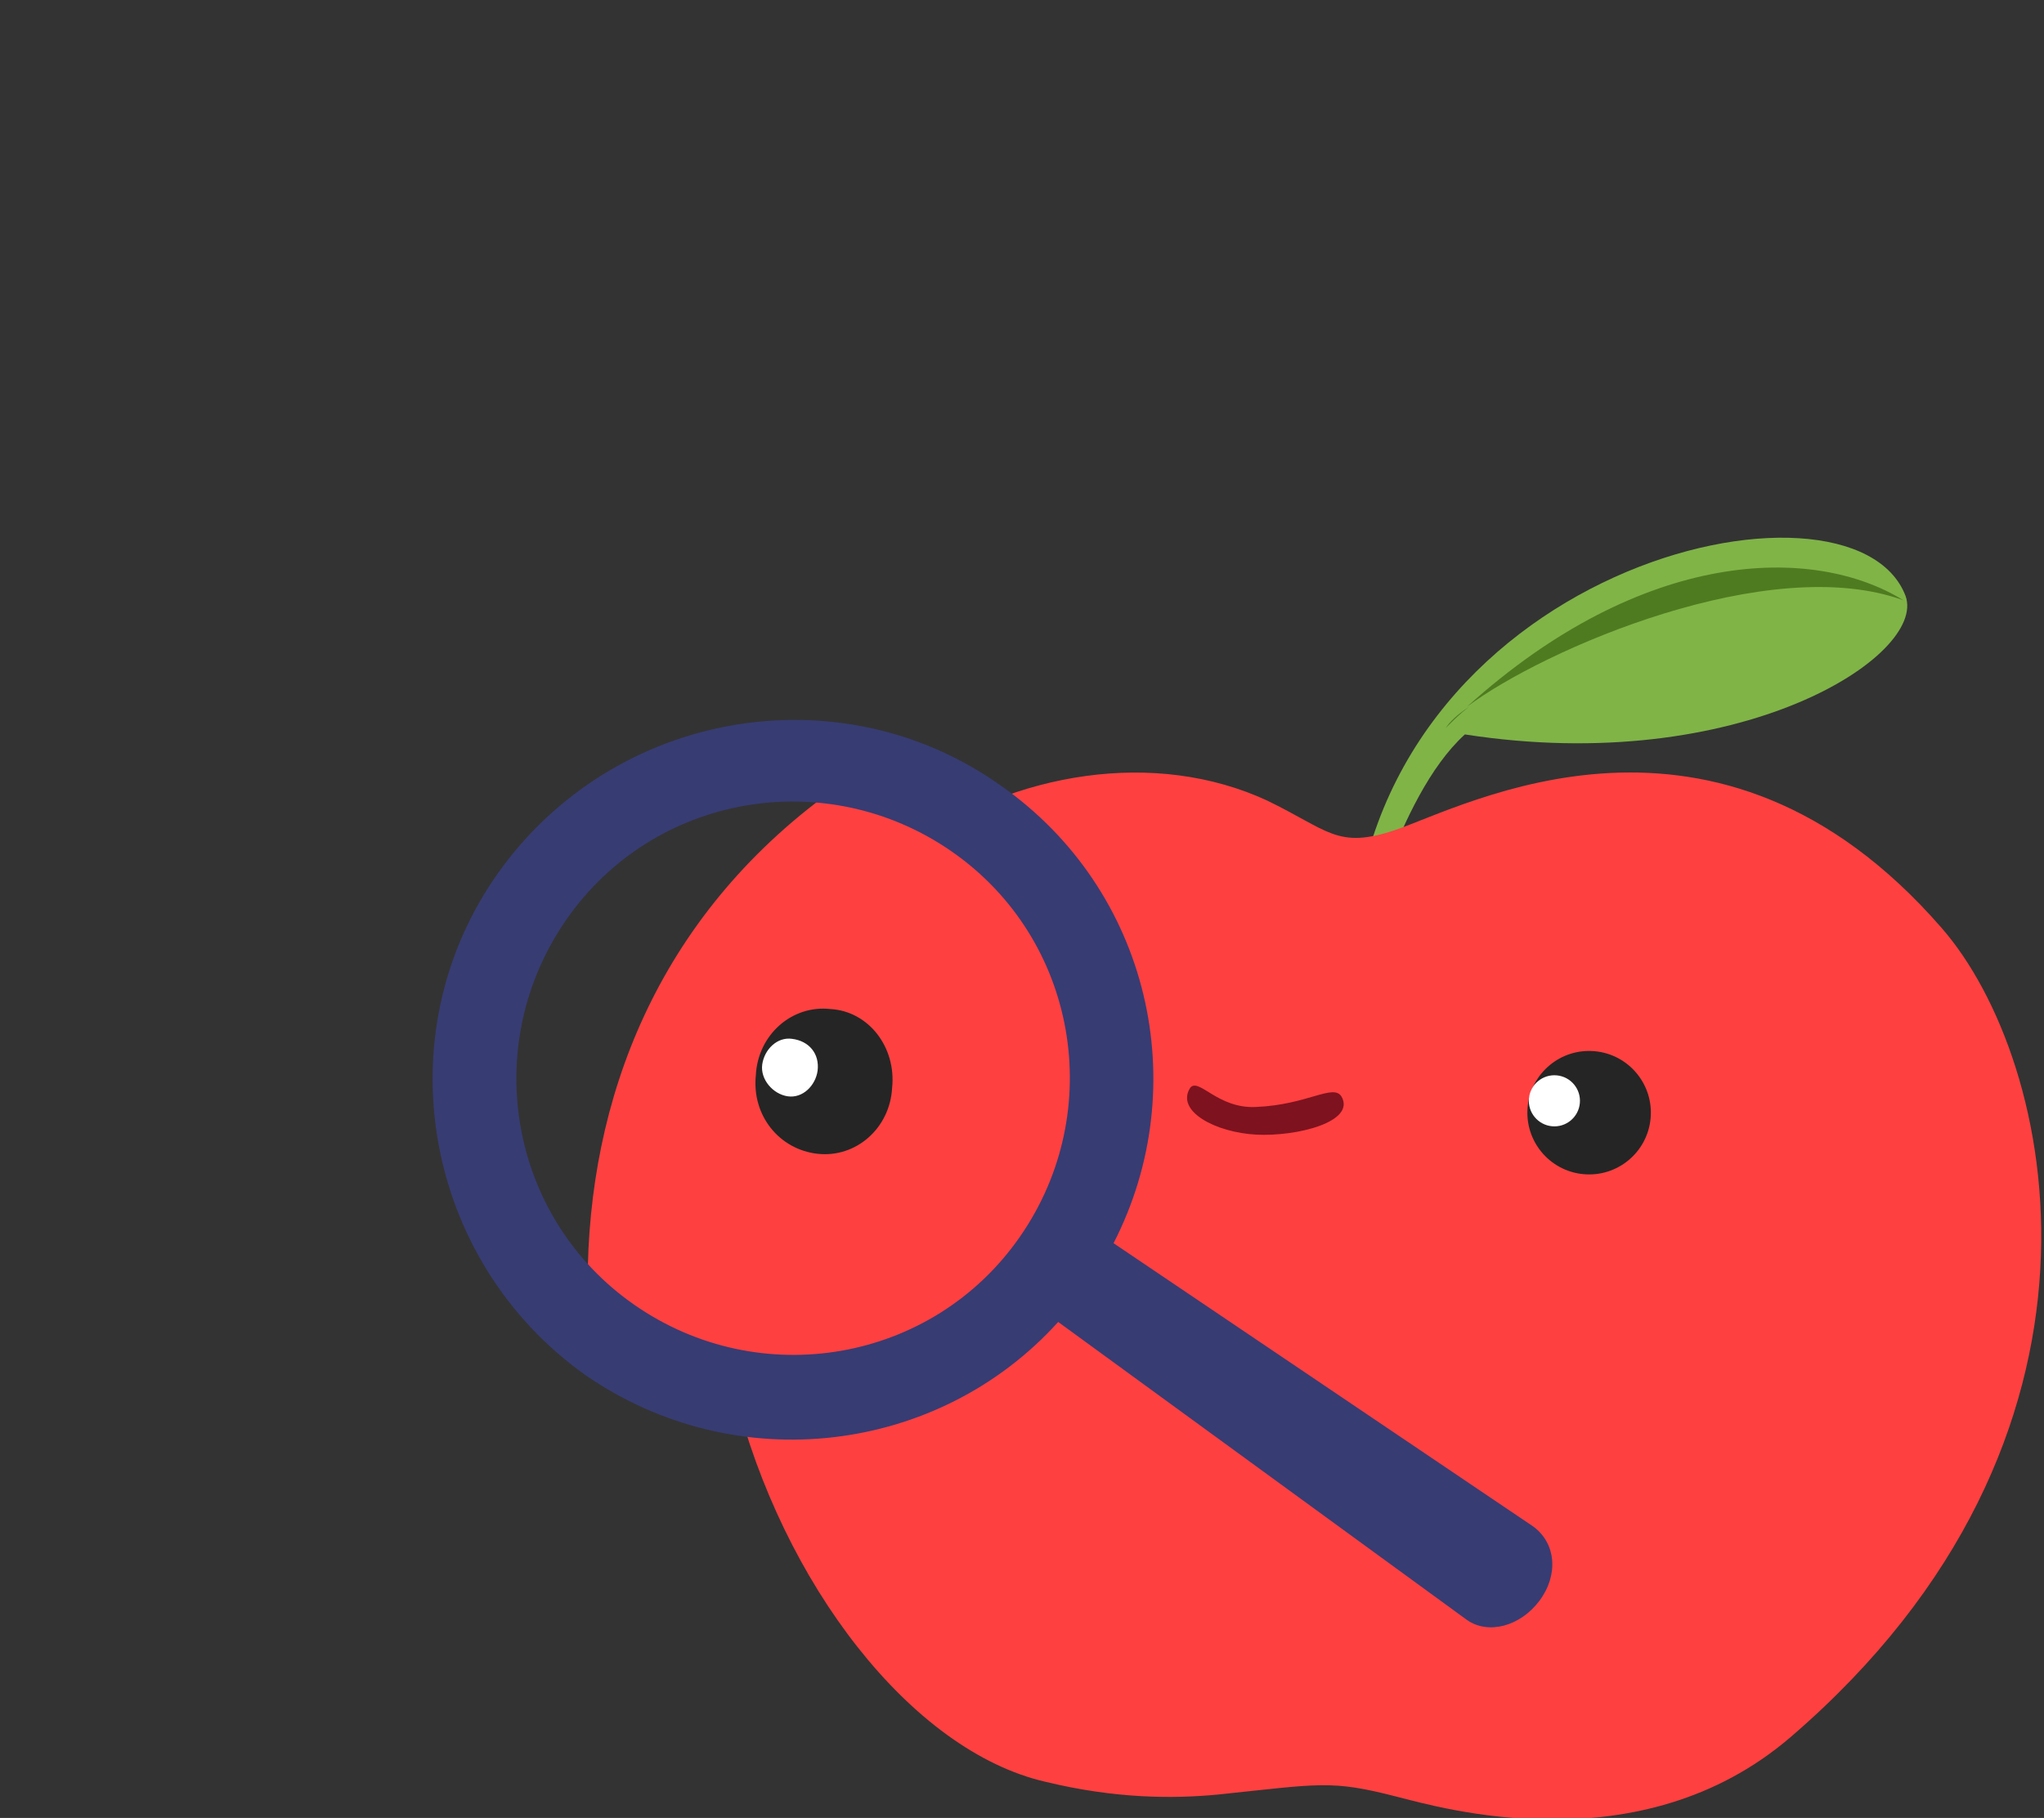 <svg version="1.1" id="Visualizador_1_" xmlns="http://www.w3.org/2000/svg" x="0" y="0" viewBox="0 0 96 85.4" xml:space="preserve" data-global-elvn="enableViewport, enableClick, none, startVisible, notResponsive, 0, loop, 8000"><rect x="0" y="0" width="96" height="85.4" fill="#333333" stroke="none"/><style>.vi2,.vi4,.vi5{fill-rule:evenodd;clip-rule:evenodd;fill:#ff4040}.vi4,.vi5{fill:#252525}.vi5{fill:#fff}</style><path d="M89.5 28c-2.5-6.6-25.3-1.4-26 16.9.5 0 2-7.4 5.3-10.4 12.9 2 21.7-3.7 20.7-6.5z" fill-rule="evenodd" clip-rule="evenodd" fill="#80b447" id="Shape_25" data-elvn="fadeLongT, in, 0, 450, linear" xmlns="http://www.w3.org/2000/svg"/><path d="M68.9 33.2c3.6-2.7 14.2-7.3 20.5-5-4.2-2.6-12.2-2.5-20.5 5zm-1 1c.4-.4.7-.7 1.1-1-.6.4-.9.7-1.1 1z" fill-rule="evenodd" clip-rule="evenodd" fill="#4f7b20" id="Shape_26" data-elvn="fadeLongT, in, 0, 450, linear" xmlns="http://www.w3.org/2000/svg"/><g id="Cuerpo_1" data-elvn="scaleC, in, 0, 450, linear" class="elvn-layer" xmlns="http://www.w3.org/2000/svg"><path class="vi2" d="M91.2 43.6C80.6 31.4 68.8 37.9 65.5 39c-2.7.9-3.1 0-6-1.4-5.2-2.4-11.8-1.4-16.9 2.2-17.7 12.5-6.1 41 6.5 43.9 3.3.8 6 .8 8.1.6 4.8-.5 5.3-.7 8.4.1 2 .5 11.4 3.3 18.5-2.8 16.4-14.1 12.5-31.8 7.1-38z"/></g><path d="M63 51.5c-.4-.6-1.6.4-4 .5-1.8.1-2.7-1.4-3.1-.9-.7 1.1 1.2 2.1 3.1 2.2 1.9.1 4.7-.6 4-1.8z" fill-rule="evenodd" clip-rule="evenodd" fill="#7e121f" id="Shape_27" data-elvn="drawLines, 550, 600, #691a35, 0.5, notRandom" xmlns="http://www.w3.org/2000/svg"/><g id="Ellipse_8_copy" data-elvn="drawLines, 550, 600, #313030, 0.5, notRandom" class="elvn-layer" xmlns="http://www.w3.org/2000/svg"><path class="vi4" d="M42.4 47.8c-1.4-.1-2.6.9-2.7 2.4-.1 1.4.9 2.7 2.3 2.9 1.4.1 2.6-.9 2.7-2.4.1-1.4-.9-2.7-2.3-2.9z"/></g><g id="Ellipse_9_copy" data-elvn="flipY, in, 1100, 200, linear" class="elvn-layer" xmlns="http://www.w3.org/2000/svg"><path class="vi5" d="M41 49c-.6-.1-1 .4-1.1.9-.1.6.4 1.1.9 1.1.6.1 1-.4 1.1-.9.1-.6-.3-1.1-.9-1.1z"/></g><g id="Ellipse_8" data-elvn="drawLines, 550, 600, #313030, 0.5, notRandom" class="elvn-layer" xmlns="http://www.w3.org/2000/svg"><circle transform="rotate(-84.592 74.651 52.32) scale(1)" class="vi4" cx="74.7" cy="52.3" r="2.9"/></g><g id="Ellipse_9" data-elvn="flipY, in, 1100, 200, linear" class="elvn-layer" xmlns="http://www.w3.org/2000/svg"><circle transform="matrix(.094 -.996 .996 .094 14.55 119.55)" class="vi5" cx="73" cy="51.8" r="1.2"/></g><g id="Cuerpo_1_1_" data-elvn="gaussBlur, in, 1700, 450, 2" class="elvn-layer" xmlns="http://www.w3.org/2000/svg"><path class="vi2" d="M45.1 39.6c-1.9-1.3-4-2.1-6.1-2.4-8.1 5.9-11.4 14.4-11.4 23.1.6.6 1.2 1.1 1.9 1.6 6.2 4.3 14.6 2.8 19-3.3 4.2-6.2 2.7-14.7-3.4-19z"/></g><g id="Ellipse_8_copy_1_" data-elvn="gaussBlur, in, 1700, 450, 2" class="elvn-layer" xmlns="http://www.w3.org/2000/svg"><path class="vi4" d="M39 47.4c-1.8-.2-3.4 1.2-3.5 3.1-.2 1.9 1.1 3.5 2.9 3.7 1.8.2 3.4-1.2 3.5-3.1.2-1.9-1.1-3.6-2.9-3.7z"/></g><g id="Ellipse_9_copy_1_" data-elvn="gaussBlur, in, 1700, 450, 2" class="elvn-layer" xmlns="http://www.w3.org/2000/svg"><path class="vi5" d="M37.2 48.8c-.7-.1-1.3.5-1.4 1.2-.1.7.5 1.4 1.2 1.5.7.1 1.3-.5 1.4-1.2.1-.8-.4-1.4-1.2-1.5z"/></g><path d="M72 71.7L52.3 58.4C56.1 51 54 41.8 47 36.9c-7.6-5.4-18.2-3.5-23.6 4.1-5.4 7.6-3.5 18.2 4.1 23.6 7.1 4.9 16.6 3.7 22.2-2.5l19.2 14c1 .7 2.5.3 3.4-.9s.8-2.7-.3-3.5zM29.8 61.3c-5.9-4.1-7.3-12.2-3.2-18.1 4.1-5.9 12.2-7.3 18.1-3.2 5.9 4.1 7.3 12.2 3.2 18.1s-12.2 7.3-18.1 3.2z" fill-rule="evenodd" clip-rule="evenodd" fill="#373c73" id="Lupa" data-elvn="flyScaleC, in, 1200, 500, linear" xmlns="http://www.w3.org/2000/svg"/></svg>